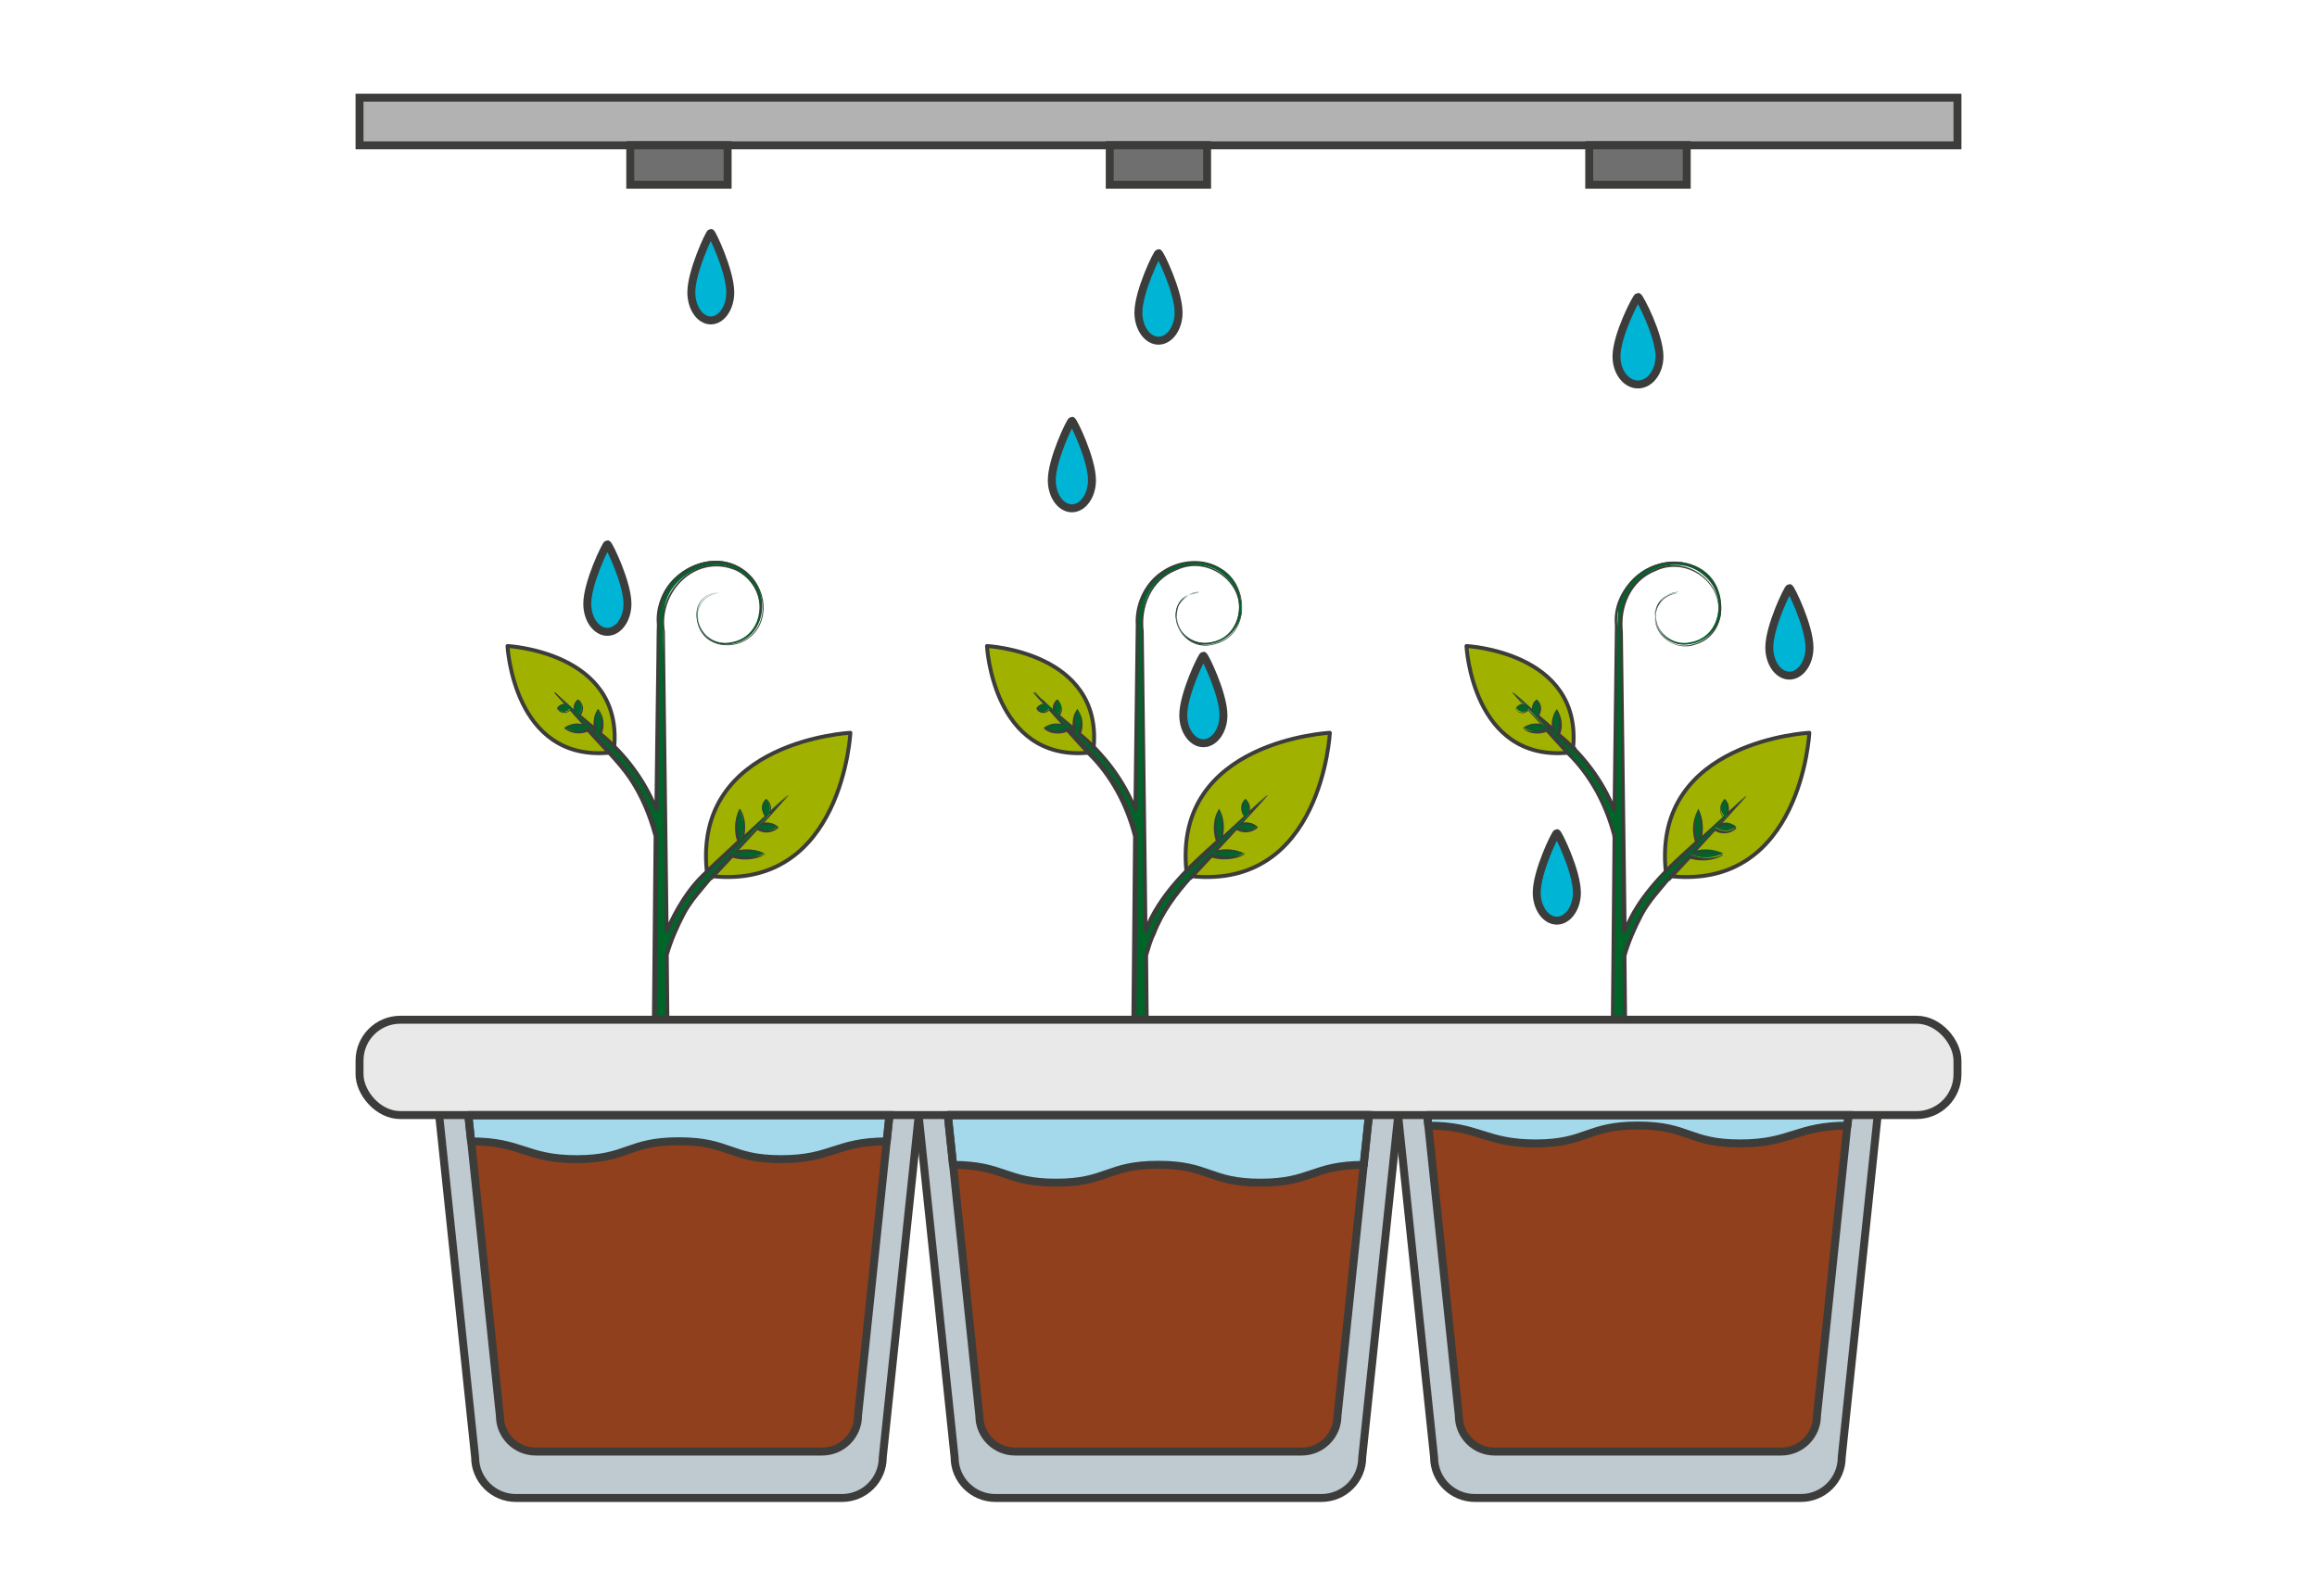 <svg xmlns="http://www.w3.org/2000/svg" id="Livello_1" data-name="Livello 1" viewBox="0 0 148.74 102.43"><defs><style>      .cls-1 {        fill: #3c3c3b;      }      .cls-2 {        fill: #bfc9d0;      }      .cls-3 {        fill: #006528;      }      .cls-4 {        fill: #00b4d5;      }      .cls-5 {        stroke-miterlimit: 10;      }      .cls-5, .cls-6 {        stroke-width: .51px;      }      .cls-5, .cls-6, .cls-7 {        fill: none;        stroke: #3c3c3b;      }      .cls-8 {        fill: #a0b100;      }      .cls-9 {        fill: #706f6f;      }      .cls-6, .cls-7 {        stroke-linecap: round;        stroke-linejoin: round;      }      .cls-10 {        fill: #e9e9e9;      }      .cls-11 {        fill: #a3d9ea;      }      .cls-7 {        stroke-width: .25px;      }      .cls-12 {        fill: #90401c;      }      .cls-13 {        fill: #b2b2b2;      }    </style></defs><path class="cls-8" d="M32.58,41.41s.38,7.65,6.81,6.81c.84-6.43-6.81-6.81-6.81-6.81Z"></path><path class="cls-8" d="M54.6,46.97s-10.3.51-9.18,9.18c8.66,1.13,9.18-9.18,9.18-9.18Z"></path><path class="cls-8" d="M63.36,41.41s.38,7.65,6.81,6.81c.84-6.43-6.81-6.81-6.81-6.81Z"></path><path class="cls-8" d="M85.38,46.97s-10.3.51-9.18,9.18c8.66,1.13,9.18-9.18,9.18-9.18Z"></path><path class="cls-8" d="M94.14,41.41s.38,7.65,6.81,6.81c.84-6.43-6.81-6.81-6.81-6.81Z"></path><path class="cls-8" d="M116.16,46.97s-10.3.51-9.18,9.18c8.66,1.13,9.18-9.18,9.18-9.18Z"></path><path class="cls-2" d="M58.98,71.58l-2.31,21.96c0,1.45-1.17,2.62-2.62,2.62h-20.93c-1.45,0-2.62-1.17-2.62-2.62l-2.31-21.96"></path><path class="cls-2" d="M89.76,71.58l-2.31,21.96c0,1.45-1.17,2.62-2.62,2.62h-20.93c-1.45,0-2.62-1.17-2.62-2.62l-2.31-21.96"></path><path class="cls-2" d="M120.54,71.58l-2.31,21.96c0,1.45-1.17,2.62-2.62,2.62h-20.93c-1.45,0-2.62-1.17-2.62-2.62l-2.31-21.96"></path><path class="cls-12" d="M30.07,71.58l2.02,19.3c0,1.27,1.03,2.3,2.3,2.3h18.39c1.27,0,2.3-1.03,2.3-2.3l2.02-19.3h-27.04Z"></path><path class="cls-12" d="M60.85,71.58l2.02,19.3c0,1.27,1.03,2.3,2.3,2.3h18.39c1.27,0,2.3-1.03,2.3-2.3l2.02-19.3h-27.04Z"></path><path class="cls-12" d="M91.62,71.58l2.03,19.3c0,1.27,1.03,2.3,2.3,2.3h18.39c1.27,0,2.3-1.03,2.3-2.3l2.02-19.3h-27.05Z"></path><path class="cls-3" d="M37.09,45.92c-.34-.33-.35-.7,0-1.03.35.33.34.69,0,1.03h0Z"></path><path class="cls-3" d="M36.61,45.44c-.27.34-.57.34-.85,0,.27-.34.57-.34.85,0h0Z"></path><path class="cls-3" d="M38.38,47.2c-.34-.56-.35-1.13,0-1.69.35.56.34,1.13,0,1.69h0Z"></path><path class="cls-3" d="M37.87,46.7c-.53.34-1.09.35-1.62,0,.53-.35,1.09-.34,1.62,0h0Z"></path><path class="cls-3" d="M48.52,53.06c.45-.34.93-.35,1.39,0-.45.35-.93.34-1.39,0h0Z"></path><path class="cls-3" d="M49.17,52.41c-.34-.37-.35-.77,0-1.14.35.37.34.77,0,1.14h0Z"></path><path class="cls-3" d="M46.79,54.78c.75-.34,1.53-.35,2.28,0-.75.35-1.53.34-2.28,0h0Z"></path><path class="cls-3" d="M47.47,54.1c-.34-.72-.35-1.46,0-2.19.35.72.34,1.46,0,2.19h0Z"></path><path class="cls-3" d="M46.19,38c-2.47.24-1.45,3.72.74,3.23,2.04-.33,2.39-3,.94-4.23-1.75-1.64-4.8-.28-5.21,1.96-.19.86-.02,3.22-.05,4.14,0,0,.22,22.36.22,22.36,0,.25-.2.45-.44.45-.25,0-.46-.2-.45-.45,0,0,.22-22.36.22-22.36.06-1.01-.08-3.26.14-4.23.49-2.44,3.84-3.87,5.72-2.04,1.53,1.35,1.1,4.19-1.07,4.51-2.27.47-3.3-3.13-.76-3.34h0Z"></path><path class="cls-3" d="M42.14,61.76c.42-2.21,1.54-4.2,3.1-5.79.15-.17.45-.04.43.18,0,0-.43-.18-.43-.18l5.31-4.95-4.95,5.31c-.15.17-.45.04-.43-.18,0,0,.43.18.43.18-.74.75-1.39,1.61-1.89,2.54-.5.93-.9,1.96-1.08,2.98-.05.32-.56.23-.5-.09h0Z"></path><path class="cls-3" d="M42.14,53.88c-.39-2.05-1.49-4.01-2.96-5.5-.21-.2.07-.55.31-.4,0,0,.03.02.03.02,0,0-.31.4-.31.4l-3.63-3.99,3.99,3.63c.24.23-.09.58-.34.38,0,0,.31-.4.31-.4.78.79,1.45,1.68,1.97,2.66.52.98.93,2.01,1.13,3.13.02.14-.07.27-.2.29-.15.03-.28-.08-.3-.22h0Z"></path><path class="cls-3" d="M67.87,45.92c-.34-.33-.35-.7,0-1.03.35.33.34.69,0,1.03h0Z"></path><path class="cls-3" d="M67.39,45.44c-.27.34-.57.34-.85,0,.27-.34.57-.34.85,0h0Z"></path><path class="cls-3" d="M69.16,47.2c-.34-.56-.35-1.13,0-1.69.35.56.34,1.13,0,1.69h0Z"></path><path class="cls-3" d="M68.65,46.7c-.53.34-1.09.35-1.62,0,.53-.35,1.09-.34,1.62,0h0Z"></path><path class="cls-3" d="M79.3,53.06c.45-.34.93-.35,1.38,0-.45.35-.93.34-1.38,0h0Z"></path><path class="cls-3" d="M79.94,52.41c-.34-.37-.34-.77,0-1.14.35.37.34.77,0,1.14h0Z"></path><path class="cls-3" d="M77.57,54.78c.75-.34,1.53-.35,2.28,0-.75.35-1.53.34-2.28,0h0Z"></path><path class="cls-3" d="M78.25,54.1c-.34-.72-.35-1.46,0-2.19.35.72.34,1.46,0,2.19h0Z"></path><path class="cls-3" d="M76.97,38c-.98-.01-1.69,1.03-1.39,1.94.23.91,1.23,1.5,2.13,1.29,2.04-.33,2.4-3.01.95-4.24-1.76-1.65-4.82-.28-5.23,1.96-.19.87-.02,3.22-.05,4.15,0,0,.2,22.36.2,22.36,0,.52-.82.55-.82,0,.11-3.15.06-23.96.34-26.58.89-3.9,7.01-3.82,6.57.59-.18.95-1,1.73-1.95,1.87-2.27.47-3.3-3.12-.76-3.33h0Z"></path><path class="cls-3" d="M72.92,61.76c.42-2.21,1.54-4.2,3.1-5.79.15-.17.45-.04.43.18,0,0-.43-.18-.43-.18l5.31-4.95-4.95,5.31c-.15.17-.45.04-.43-.18,0,0,.43.18.43.18-.74.75-1.39,1.61-1.89,2.54-.5.93-.9,1.96-1.08,2.98-.05.32-.56.23-.5-.09h0Z"></path><path class="cls-3" d="M72.92,53.88c-.39-2.05-1.49-4.01-2.96-5.5-.22-.22.1-.57.34-.38,0,0-.31.4-.31.4,0,0-3.63-3.99-3.63-3.99l3.99,3.63c.24.23-.09.58-.34.38,0,0,.31-.4.31-.4.78.79,1.45,1.68,1.97,2.66.52.98.93,2.01,1.13,3.13.02.14-.07.27-.2.29-.15.03-.28-.08-.3-.22h0Z"></path><path class="cls-3" d="M98.65,45.92c-.34-.33-.35-.7,0-1.03.35.33.34.69,0,1.03h0Z"></path><path class="cls-3" d="M98.17,45.44c-.27.34-.57.34-.85,0,.27-.34.57-.34.85,0h0Z"></path><path class="cls-3" d="M99.94,47.2c-.34-.56-.35-1.13,0-1.69.35.56.34,1.13,0,1.69h0Z"></path><path class="cls-3" d="M99.43,46.7c-.53.34-1.09.35-1.62,0,.53-.35,1.09-.34,1.62,0h0Z"></path><path class="cls-3" d="M110.08,53.06c.45-.34.93-.35,1.38,0-.45.35-.93.34-1.38,0h0Z"></path><path class="cls-3" d="M110.72,52.41c-.34-.37-.35-.77,0-1.14.35.37.34.77,0,1.14h0Z"></path><path class="cls-3" d="M108.35,54.78c.75-.34,1.52-.35,2.28,0-.75.35-1.52.34-2.28,0h0Z"></path><path class="cls-3" d="M109.03,54.1c-.34-.72-.35-1.46,0-2.19.35.72.34,1.46,0,2.19h0Z"></path><path class="cls-3" d="M107.75,38c-.98-.01-1.69,1.03-1.39,1.94.23.91,1.23,1.5,2.13,1.29,2.04-.33,2.4-3.01.95-4.24-1.76-1.65-4.82-.28-5.23,1.96-.18.87-.02,3.22-.05,4.15,0,0,.21,22.36.21,22.36,0,.52-.82.56-.82,0,.11-3.15.06-23.96.35-26.58.89-3.9,7.01-3.82,6.57.59-.18.96-1,1.73-1.95,1.87-2.27.47-3.3-3.12-.76-3.33h0Z"></path><path class="cls-3" d="M103.7,61.76c.42-2.21,1.54-4.2,3.1-5.79.08-.08.2-.1.3-.04,0,0-.3.05-.3.05,0,0,5.31-4.95,5.31-4.95l-4.95,5.31c-.08.08-.2.1-.3.04,0,0,.3-.05.29-.04-1.47,1.49-2.57,3.45-2.96,5.5-.03.34-.56.27-.5-.07h0Z"></path><path class="cls-3" d="M103.7,53.88c-.39-2.05-1.49-4.01-2.96-5.5-.22-.22.1-.57.34-.38,0,0-.31.4-.31.4,0,0-3.63-3.99-3.63-3.99l3.99,3.63c.24.23-.09.58-.34.38,0,0,.31-.4.31-.4.78.79,1.45,1.68,1.97,2.66.52.98.93,2.01,1.13,3.13.02.14-.07.27-.2.29-.15.03-.28-.08-.3-.22h0Z"></path><rect class="cls-13" x="23.08" y="6.27" width="102.58" height="3.06"></rect><rect class="cls-9" x="71.24" y="9.32" width="6.25" height="2.54"></rect><rect class="cls-9" x="40.46" y="9.32" width="6.25" height="2.54"></rect><rect class="cls-9" x="102.02" y="9.32" width="6.26" height="2.54"></rect><path class="cls-4" d="M45.63,20.57c-.69,0-1.25-.81-1.25-1.8,0-1.35,1.17-3.82,1.25-3.82s1.25,2.46,1.25,3.82c0,.99-.56,1.8-1.25,1.8Z"></path><path class="cls-4" d="M74.37,21.87c-.71,0-1.29-.81-1.29-1.8,0-1.35,1.2-3.82,1.29-3.82s1.29,2.46,1.29,3.82c0,.99-.58,1.8-1.29,1.8Z"></path><path class="cls-4" d="M105.15,24.68c-.76,0-1.38-.81-1.38-1.8,0-1.36,1.28-3.82,1.38-3.82s1.38,2.46,1.38,3.82c0,.99-.62,1.8-1.38,1.8Z"></path><path class="cls-11" d="M87.55,74.78c-3.28,0-3.35,1.14-6.63,1.14s-3.28-1.15-6.56-1.15-3.28,1.15-6.56,1.15-3.34-1.14-6.62-1.14l-.34-3.2h27.04l-.34,3.2Z"></path><path class="cls-11" d="M56.93,73.27c-3.28,0-3.51,1.14-6.79,1.14s-3.28-1.15-6.56-1.15-3.28,1.15-6.56,1.15-3.5-1.14-6.78-1.14l-.18-1.68h27.04l-.18,1.68Z"></path><path class="cls-11" d="M118.6,72.26c-3.28,0-3.61,1.14-6.9,1.14s-3.28-1.15-6.56-1.15-3.28,1.15-6.56,1.15-3.61-1.14-6.89-1.14l-.07-.67h27.05l-.07.67Z"></path><rect class="cls-10" x="23.08" y="65.46" width="102.58" height="6.12" rx="2.62" ry="2.62"></rect><path class="cls-5" d="M58.98,71.58l-2.31,21.96c0,1.45-1.17,2.62-2.62,2.62h-20.93c-1.45,0-2.62-1.17-2.62-2.62l-2.31-21.96"></path><path class="cls-5" d="M89.76,71.58l-2.31,21.96c0,1.45-1.17,2.62-2.62,2.62h-20.93c-1.45,0-2.62-1.17-2.62-2.62l-2.31-21.96"></path><path class="cls-5" d="M120.54,71.58l-2.31,21.96c0,1.45-1.17,2.62-2.62,2.62h-20.93c-1.45,0-2.62-1.17-2.62-2.62l-2.31-21.96"></path><path class="cls-5" d="M30.07,71.58l2.02,19.3c0,1.27,1.03,2.3,2.3,2.3h18.39c1.27,0,2.3-1.03,2.3-2.3l2.02-19.3h-27.04Z"></path><path class="cls-5" d="M60.85,71.58l2.02,19.3c0,1.27,1.03,2.3,2.3,2.3h18.39c1.27,0,2.3-1.03,2.3-2.3l2.02-19.3h-27.04Z"></path><path class="cls-5" d="M91.62,71.58l2.03,19.3c0,1.27,1.03,2.3,2.3,2.3h18.39c1.27,0,2.3-1.03,2.3-2.3l2.02-19.3h-27.05Z"></path><rect class="cls-5" x="23.08" y="6.27" width="102.58" height="3.06"></rect><rect class="cls-5" x="71.24" y="9.32" width="6.25" height="2.54"></rect><rect class="cls-5" x="40.46" y="9.32" width="6.25" height="2.54"></rect><rect class="cls-5" x="102.02" y="9.32" width="6.26" height="2.54"></rect><path class="cls-5" d="M45.63,20.57c-.69,0-1.25-.81-1.25-1.8,0-1.35,1.17-3.82,1.25-3.82s1.25,2.47,1.25,3.82c0,.99-.56,1.8-1.25,1.8Z"></path><path class="cls-5" d="M74.37,21.87c-.71,0-1.29-.81-1.29-1.8,0-1.35,1.2-3.82,1.29-3.82s1.29,2.46,1.29,3.82c0,.99-.58,1.8-1.29,1.8Z"></path><path class="cls-5" d="M105.15,24.68c-.76,0-1.38-.8-1.38-1.8,0-1.35,1.28-3.82,1.38-3.82s1.38,2.46,1.38,3.82c0,.99-.62,1.8-1.38,1.8Z"></path><path class="cls-6" d="M87.55,74.78c-3.28,0-3.35,1.14-6.63,1.14s-3.28-1.15-6.56-1.15-3.28,1.15-6.56,1.15-3.34-1.14-6.62-1.14l-.34-3.2h27.04l-.34,3.2Z"></path><path class="cls-6" d="M56.93,73.27c-3.28,0-3.51,1.14-6.79,1.14s-3.28-1.15-6.56-1.15-3.28,1.15-6.56,1.15-3.5-1.14-6.78-1.14l-.18-1.68h27.04l-.18,1.68Z"></path><path class="cls-6" d="M118.6,72.26c-3.28,0-3.61,1.14-6.9,1.14s-3.28-1.15-6.56-1.15-3.28,1.15-6.56,1.15-3.61-1.14-6.89-1.14l-.07-.67h27.05l-.07.67Z"></path><rect class="cls-5" x="23.08" y="65.46" width="102.58" height="6.12" rx="2.62" ry="2.62"></rect><g><path class="cls-7" d="M100.99,47.97c.55-6.13-6.85-6.5-6.85-6.5,0,0,.37,7.4,6.5,6.85"></path><path class="cls-7" d="M107.29,56.25c8.36.84,8.86-9.21,8.86-9.21,0,0-10.05.5-9.22,8.86"></path><line class="cls-7" x1="101.08" y1="48.06" x2="101.08" y2="48.06"></line><path class="cls-1" d="M103.41,65.53l.11-11.9c0-.19.29-.15.25.03,0,.14-.21.17-.25.04-.51-1.97-1.47-3.82-2.94-5.26,0,0-1.38-1.52-1.38-1.52-.05-.05-.04-.13,0-.18.14-.12.32.12.15.21-.51.23-1.23.19-1.58-.21.36-.3.84-.31,1.28-.22,0,0-.05.08-.05.08,0,0-.92-1.02-.92-1.02.18-.03-.25.25-.35.2-.18,0-.35-.12-.44-.27.07-.19.33-.33.55-.28,0,0,0,0,0,0h.01s-.04.06-.04.06c0,0-.71-.8-.71-.8-.02-.02.01-.05.03-.03,0,0,1.29,1.15,1.29,1.15.06.04-.03.12-.06.05-.1-.32.15-.74.29-.72.32.23.38.72.12,1.02-.02.03-.06.05-.1.03,0,0,0,0,0,0,0,0,.09-.12.09-.12.02.03,1.15.94,1.09.96-.09.28-.27.2-.24.06.06-.24-.04-.45.03-.68.04-.19.15-.56.3-.63.35.43.42,1.07.19,1.61,0,0-.03-.15-.03-.15,1.61,1.31,2.9,3.03,3.66,4.95,0,0-.24.05-.24.05l.1-7.93.05-3.96c-.29-2.79,3.06-5.2,5.51-3.58,1.79,1.09,1.83,4.18-.35,4.81-1.32.49-2.86-.68-2.56-2.1.12-.68.78-1.2,1.47-1.18-.82,0-1.53.76-1.44,1.57.12,1.86,2.59,2.2,3.56.79,1.57-2.32-1.25-4.97-3.63-3.78-1.55.63-2.23,2.3-2.05,3.89,0,0,.24,19.16.24,19.16v.09s-.24-.05-.24-.05c.91-2.39,2.86-4.18,4.69-5.81,0,0,.13.21.13.21-.06.03-.15,0-.17-.06-.24-.71-.19-1.48.16-2.1,0-.02.03-.01.04,0,.32.56.35,1.25.2,1.88,0,0-.13-.08-.13-.08l1.46-1.31.07-.07v.06c-.3-.32-.27-.85.06-1.13.27.13.35.55.26.84,0,0,0,.03,0,.03,0,.01-.02.01.01.03l-.06-.08s0,0,0,0c0,0-.05.02-.05.02l1.14-1,.08-.07s.04,0,.02.02c0,0-1.6,1.77-1.6,1.77l-.07.07s-.1-.07-.1-.07c.34-.08.76-.08,1.05.16,0,0,.08.07.08.07.02.01.02.04,0,.05-.36.34-.94.39-1.37.13,0-.01-.03,0-.01-.03l-.02-.1s.01,0,.01,0c0,0,.1.08.1.08l-1.33,1.44c-.11.12-.06.08-.15-.05.63-.07,1.39-.16,1.92.24-.64.37-1.46.41-2.17.19-.14-.04-.09-.26.05-.24.11,0,.17.14.09.21,0,0-1.36,1.46-1.36,1.46-.05.05-.13.05-.18,0,0,0,.21-.09.21-.09-.6.74-1.3,1.47-1.76,2.34-.44.84-.82,1.71-1.08,2.62,0,0-.22-.12-.21-.12.07-.09.22-.02.22.09,0,0,.04,4.2.04,4.2,0,.15-.25.17-.25,0,0,0-.04-4.2-.04-4.2,0,0,.22.08.22.09-.54.33.2-1.31.27-1.49.48-1.2,1.56-2.96,2.35-3.53,0-.11.14-.17.21-.09,0,0-.18,0-.18,0l1.36-1.46s.1.21.09.21c0,0,.05-.24.05-.24.62.26,1.4.3,2.05.02,0,0,0,.04,0,.04l-.1-.05c-.56-.25-1.18-.16-1.76-.06-.16-.02-.06-.15.01-.21,0,0,1.35-1.42,1.35-1.42.05-.05.11.02.1.08,0,0,0,0,0,.01l-.02-.1s.02,0,.03,0h.02s.04.04.04.04c0,0,0,0,0,0,.35.21.83.19,1.15-.07,0,0,0,.06,0,.06-.3-.26-.68-.25-1.03-.14-.06.03-.15,0-.1-.07,0,0,.07-.08.07-.08l1.72-1.79.02.02-.07.07-1.07,1.07c-.05.07-.08-.04-.11-.07.04,0,.01-.01.02-.02,0,0,0-.02,0-.02.03-.14.07-.29.02-.44,0-.13-.25-.36-.17-.34-.15.14-.24.34-.24.55,0,.17.07.37.2.49.04.04-.05.1-.07.12,0,0-1.41,1.36-1.41,1.36-.03.03-.08.03-.11,0-.02-.02-.03-.05-.02-.08.18-.58.19-1.25-.09-1.81,0,0,.04,0,.04,0,0,0-.04.08-.04.08-.24.61-.2,1.33.06,1.89,0,0-.16-.07-.16-.07.19-.06.24.17.08.26,0,0-2.29,2.14-2.1,1.96-1.07,1.05-1.88,2.34-2.47,3.71-.03.07-.11.1-.17.07-.08-.03-.07-.13-.07-.2,0,0-.11-19.17-.11-19.17-.18-1.62.55-3.36,2.14-3.98,2.44-1.2,5.33,1.52,3.71,3.9-.49.64-1.33,1.01-2.13.86-1.96-.39-1.93-3.16-.08-3.25-2.67.41-1.21,4.07,1.14,3.24,2.12-.63,2.07-3.65.32-4.69-1.1-.73-2.62-.58-3.68.15-1.09.72-1.71,2.04-1.62,3.35l-.02,3.96-.04,7.93c0,.07-.06.13-.13.13-.06,0-.11-.05-.13-.1-.6-1.39-1.37-2.73-2.45-3.8,0,0-1.13-1.03-1.13-1.03-.05-.04-.06-.1-.03-.15.24-.41.27-1.01,0-1.46,0,0,.04,0,.04,0-.19.27-.25.61-.19.93.03.1.02.21.09.3,0,0-.24.05-.24.05h0s.04.06.04.06h-.01s-.97-.96-.97-.96c-.07-.06.01-.17.09-.12,0,0-.09.01-.09.01.11-.1.17-.26.18-.39,0-.19-.07-.36-.22-.49,0,0,.06,0,.03,0-.19.16-.26.41-.2.64,0,0-.02-.03-.02-.03,0,0-.04.07-.04.06,0,0-1.27-1.17-1.28-1.18,0,0,.03-.03.03-.03h0s.72.79.72.79c.03.03-.02.07-.05.05.01,0,0,0,0,0-.2-.07-.4.1-.5.2.1.14.24.24.41.23.23.02.34-.26.41-.19,0,0,.93,1,.93,1,.02.02.02.05,0,.07-.22.02-.45-.1-.68-.05-.24-.01-.62.27-.59.18.43.28,1.03.24,1.42,0,0,0-.01.22-.02.21,0,0,.17-.19.17-.18,1.34,1.48,2.98,3.02,3.69,4.93.32.62.49,1.29.69,1.96l-.25.03v-.03h.25s-.11,11.89-.11,11.89c0,.16-.25.17-.25,0h0Z"></path></g><g><path class="cls-7" d="M70.21,47.97c.55-6.13-6.85-6.5-6.85-6.5,0,0,.37,7.4,6.5,6.85"></path><path class="cls-7" d="M76.51,56.25c8.36.84,8.86-9.21,8.86-9.21,0,0-10.05.5-9.21,8.86"></path><line class="cls-7" x1="70.3" y1="48.06" x2="70.3" y2="48.06"></line><path class="cls-1" d="M72.63,65.53l.11-11.9c0-.19.29-.15.25.03,0,.14-.21.17-.25.04-.51-1.97-1.47-3.82-2.94-5.26,0,0-1.38-1.52-1.38-1.52-.05-.05-.04-.13,0-.18.14-.12.32.12.15.21-.51.23-1.23.19-1.57-.21.36-.3.84-.31,1.27-.22.02,0-.04.08-.04.08,0,0-.91-1.02-.91-1.02-.02,0,.05,0,.05,0,0,0,0,0,0,0h0c-.21.29-.71.23-.84-.09.11-.18.33-.31.55-.26,0,0,0,0,0,0,0,0,.01,0,.01,0,0,0-.04.05-.04.05,0,0-.71-.79-.71-.79h0s.01-.06.03-.04c0,0,1.29,1.15,1.29,1.15.06.05-.03.12-.06.05-.1-.32.15-.74.29-.72.32.23.39.72.12,1.02-.02.04-.07.05-.1.03,0,0,0,0,0,0,0,0,.09-.12.09-.12l1.03.87s.05.06.05.09c0,0-.07.13-.07.13-.05.1-.22.03-.17-.08.02-.45-.02-.91.29-1.3.01-.02.03-.04.05-.02.34.43.41,1.06.19,1.6,0,0-.03-.15-.03-.15,1.61,1.31,2.9,3.03,3.66,4.95,0,0-.24.04-.24.04l.1-7.92.05-3.96c-.08-1.34.57-2.72,1.71-3.46,1.1-.75,2.67-.89,3.8-.13,1.79,1.09,1.83,4.18-.35,4.81-2.45.83-3.84-2.97-1.09-3.28-.82,0-1.53.76-1.44,1.57.12,1.86,2.59,2.2,3.56.79,1.56-2.31-1.25-4.97-3.63-3.78-1.55.63-2.24,2.3-2.05,3.89,0,0,.24,19.16.24,19.16v.09s-.24-.05-.24-.05c.9-2.36,2.82-4.15,4.63-5.76,0,0,.06-.06.06-.06l.13.21c-.06.03-.14,0-.17-.06-.23-.65-.22-1.58.2-2.11.33.56.36,1.26.21,1.89,0,0-.07-.1-.07-.1l1.41-1.29s.07-.06.07-.06v.06c-.3-.3-.28-.93.09-1.13.22.19.32.51.24.79,0,0,0,.05,0,.05v.02s-.02.01,0,.03l-.05-.08c-.19.11,1.12-.99,1.1-.99,0,0,.08-.07.08-.07,0,0,.02,0,.02,0,.03.03-1.6,1.77-1.6,1.79,0,0-.07.07-.07.07l-.1-.07c.39-.09.82-.08,1.13.23.02.01.02.04,0,.06-.34.32-.88.38-1.29.17-.13-.07-.07-.01-.09-.18.01,0,.02,0,.02,0l.09.08-1.33,1.44-.07.08-.08-.13c.65-.09,1.32-.13,1.91.21.01,0,.01.03,0,.04-.3.18-.65.27-.99.3-.39.04-.79.01-1.17-.12-.07-.02-.1-.09-.08-.16.02-.06.07-.09.13-.09.11,0,.17.14.09.21,0,0-1.36,1.46-1.36,1.46-.05.05-.13.05-.18,0,0,0,.22-.09.22-.09-.96,1.08-1.85,2.25-2.37,3.63-.22.43-.33.89-.48,1.35-.04.13-.25.1-.25-.04,0-.17.25-.16.25,0,0,0,.04,4.2.04,4.2,0,.15-.25.17-.25,0,0,0-.04-4.2-.04-4.2,0,0,.26,0,.25,0,0,0-.25-.03-.25-.03.47-1.72,1.69-4,2.83-4.9,0-.11.14-.17.22-.09,0,0-.18,0-.18,0l1.36-1.46.09.21s.05-.24.05-.24c0,0,.1.04.1.04.59.26,1.41.16,1.94.01-.3-.15-.64-.21-.97-.22-.17-.06-1.3.32-.88-.09,0,0,1.35-1.42,1.35-1.42.05-.09.18.03.09.08,0,0,0,0,0,.02,0-.03-.03-.16.02-.11.35.25.87.25,1.21-.03,0,0,0,.06,0,.06-.18-.16-.45-.23-.67-.22-.15.02-.48.14-.48.05-.01-.04.06-.1.09-.12,0,0,1.72-1.79,1.72-1.79,0,0,.02.02.02.02l-.07.07-1.07,1.07s-.03.03-.05.02c0,0,0,0,0,0l-.06-.08s.01-.01.02-.02c0,0,0-.02,0-.02v-.04s.01,0,.01,0l.04-.17c0-.19-.08-.41-.23-.55,0,0,.03,0,.03,0l-.07.07c-.24.28-.22.72.03.97.04.04-.05.1-.07.12,0,0-1.46,1.38-1.46,1.38-.04.04-.11,0-.09-.06.19-.59.21-1.28-.08-1.85,0,0,.04,0,.04,0,0,0-.04.08-.04.08-.24.61-.2,1.33.06,1.89l-.16-.07c.19-.06.24.17.08.26,0,0-2.1,1.96-2.1,1.96-.02.02-.04.03-.06.03,0,0,.06-.03.06-.03-1.07,1.05-1.87,2.34-2.47,3.71-.03.07-.11.1-.17.07-.08-.03-.07-.13-.07-.2,0,0-.11-19.17-.11-19.17-.18-1.62.55-3.36,2.14-3.98,2.44-1.2,5.33,1.52,3.71,3.9-.49.64-1.33,1.01-2.13.86-1.84-.3-2.07-3.15-.02-3.25-.69-.01-1.34.51-1.45,1.19-.29,1.4,1.24,2.54,2.53,2.05,2.12-.63,2.07-3.65.32-4.69-2.38-1.54-5.6.8-5.3,3.5,0,0-.02,3.96-.02,3.96l-.04,7.93c0,.16-.22.16-.25.02-.74-1.88-2.01-3.56-3.58-4.83-.05-.04-.05-.12-.01-.17.22-.41.25-1-.02-1.44h.04c-.13.18-.19.4-.2.61,0,.21,0,.43.11.61,0,0-.24.05-.24.05h0s.04.06.04.06c0,0-.01-.01-.01-.01l-.96-.95c-.07-.06.01-.17.09-.12,0,0-.09.01-.09.01.11-.1.17-.24.18-.4.01-.16-.08-.37-.22-.49,0,0,.04,0,.04,0-.2.16-.28.42-.21.65,0,0-.02-.03-.02-.02,0,0-.04.06-.04.06h0s-1.26-1.18-1.26-1.18l.03-.03h0s.72.79.72.79c.03.04-.02.07-.04.05-.21-.07-.4.08-.51.2.17.28.57.31.75.05.02-.02.05-.03.07,0,0,0,.93,1,.93,1,.04.04-.01.09-.05.08-.61-.13-.76-.05-1.21.13.43.28,1.02.24,1.41-.01v.21s.16-.19.15-.19c0,0,1.38,1.52,1.38,1.52,1.49,1.46,2.48,3.36,3,5.37,0,0-.25.03-.25.03v-.03h.25s-.11,11.89-.11,11.89c0,.16-.25.17-.25,0h0Z"></path></g><g><path class="cls-7" d="M39.43,47.97c.55-6.13-6.85-6.5-6.85-6.5,0,0,.37,7.4,6.5,6.85"></path><path class="cls-7" d="M45.73,56.25c8.36.84,8.86-9.21,8.86-9.21,0,0-10.05.5-9.22,8.86"></path><line class="cls-7" x1="39.52" y1="48.06" x2="39.52" y2="48.06"></line><path class="cls-1" d="M41.85,65.53l.11-11.9h.25c0,.09-.05.16-.13.16-.06,0-.1-.05-.12-.1-.35-1.3-.87-2.57-1.63-3.69-.66-.98-1.89-2.18-2.68-3.08-.1-.11.05-.28.17-.19.08.05.07.17-.01.21-.53.24-1.15.17-1.57-.17,0-.14.46-.27.61-.29.22-.05.45.02.67.04,0,0-.05.08-.05.08l-.91-1.02s.05,0,.05,0c0,0,0,0,0,0h0c-.22.29-.67.23-.84-.08.06-.16.26-.29.44-.29.03,0,.1,0,.13.02,0,0-.04.05-.04.05l-.71-.79h0s.01-.06.03-.04c0,0,1.29,1.15,1.29,1.15.05.03,0,.09-.03.07-.12-.24,0-.58.21-.74.16-.05.35.38.34.53,0,.13-.09.55-.28.51,0,0,.09-.12.09-.12.01.01,1.03.87,1.05.88.08.07,0,.13-.03.21-.05.1-.21.03-.17-.08.03-.45-.02-.91.29-1.3.01-.02.03-.04.05-.02.34.43.41,1.06.19,1.6,0,0-.03-.15-.03-.15,1.61,1.31,2.9,3.03,3.66,4.95,0,0-.24.05-.24.05.03-2.62.12-9.36.16-11.89-.29-2.79,3.06-5.2,5.51-3.58,1.12.73,1.68,2.29,1.12,3.54-.94,2.11-4.36,1.71-4.03-.82.13-.68.78-1.2,1.47-1.18-.82,0-1.53.76-1.44,1.57.12,1.86,2.59,2.2,3.56.79,1.01-1.31.17-3.37-1.33-3.88-2.48-.87-4.76,1.53-4.35,3.99,0,0,.24,19.16.24,19.16,0,0,0,.09,0,.09l-.24-.05c.62-1.41,1.43-2.79,2.58-3.83-.24.19,2.1-1.97,2.05-1.93,0,0,.06-.06.06-.06,0,0,.15.22.13.21-.06.03-.14,0-.16-.06-.24-.68-.2-1.41.12-2.03,0,0,.05-.08.05-.08,0-.01.02-.02.03,0,.32.53.35,1.19.23,1.79,0,0-.03.1-.03.1,0,0-.13-.08-.13-.08l1.46-1.31s.07-.07.07-.07v.06c-.3-.3-.28-.93.09-1.13.22.18.32.5.24.78,0,.02-.01.06-.01.08,0,.01-.02.01.01.03l-.06-.08s0,0,0,0l-.05.02,1.14-1s.08-.07.08-.07c.01-.01.04,0,.02.02,0,0-1.64,1.83-1.64,1.83l-.07.08-.06-.14c.34-.08.77-.08,1.05.16,0,0,.08.07.08.07.02.01.02.04,0,.06-.36.34-.94.39-1.36.12,0-.01-.03,0-.01-.03l-.02-.1s.01,0,.01,0l.1.08-1.33,1.44c-.11.12-.06.08-.15-.05.63-.07,1.39-.16,1.92.24-.64.37-1.46.41-2.17.19-.07-.02-.1-.09-.08-.16.06-.2.36-.02.22.13,0,0-1.36,1.46-1.36,1.46-.05.05-.13.05-.18,0,0,0,.21-.09.21-.09-.6.74-1.3,1.47-1.76,2.34-.44.84-.82,1.71-1.08,2.62,0,0-.21-.12-.21-.12.07-.09.22-.02.22.09,0,0,.04,4.2.04,4.2,0,.15-.25.17-.25,0,0,0-.04-4.2-.04-4.2l.22.09c-.7.38.76-2.57.9-2.8.41-.69,1.3-1.99,1.73-2.22,0-.11.14-.17.21-.09,0,0-.18,0-.18,0l1.36-1.46s.1.21.09.21c0,0,.05-.24.05-.24.62.31,1.47.21,2.04.05-.58-.3-1.24-.22-1.85-.1-.07.02-.13-.07-.08-.13,0,0,.08-.08.08-.08l1.35-1.42c.05-.05.12.02.1.08,0,0,0,0,0,.01l-.02-.1s.02,0,.03,0c.35.26.87.25,1.21-.03,0,0,0,.06,0,.06l-.08-.06c-.17-.12-.4-.16-.58-.16,0,0-.36.08-.36.08-.08.02-.12-.09-.06-.14,0,0,.07-.07.07-.07,0,0,1.68-1.72,1.68-1.72l.02.02s-.07.07-.07.07-1.07,1.07-1.07,1.07c-.05.07-.08-.04-.11-.07.03,0,.01-.01.02-.02,0-.02,0-.06.02-.08.08-.25,0-.54-.19-.73,0,0,.03,0,.03,0-.15.14-.24.35-.24.55,0,.19.07.36.2.5.04.04-.05.1-.07.12,0,0-1.41,1.36-1.41,1.36-.03.03-.08.03-.11,0-.02-.02-.03-.05-.02-.08.18-.58.19-1.25-.09-1.81,0,0,.04,0,.04,0-.29.62-.25,1.39.02,1.98,0,0-.16-.07-.16-.07.07-.03.15,0,.17.07.04.08-.03.15-.09.19,0,0-2.1,1.96-2.1,1.96-.02.02-.04.03-.06.03,0,0,.06-.03.06-.03-1.07,1.06-1.88,2.34-2.47,3.72-.05.12-.24.08-.24-.05,0-.03-.11-19.2-.11-19.25-.4-2.52,1.97-4.98,4.5-4.07,1.54.54,2.38,2.65,1.34,3.99-1,1.44-3.51,1.07-3.61-.82-.09-.82.64-1.59,1.45-1.57-.69-.01-1.34.51-1.45,1.19-.3,2.49,3.06,2.86,3.96.79.54-1.21-.02-2.73-1.11-3.43-2.38-1.54-5.6.8-5.3,3.5-.01,2.5-.05,9.3-.06,11.89,0,.15-.22.17-.25.02-.74-1.88-2.01-3.56-3.58-4.83-.05-.04-.05-.12-.02-.17.22-.41.26-1-.02-1.44.02,0,.05-.01.03.02-.18.26-.23.6-.18.91.03.1.02.21.09.3l-.24.05h0s.04.06.04.06c-.01-.01-.97-.95-.98-.96-.07-.06.01-.17.09-.12,0,0-.09.01-.09.01.11-.1.17-.26.18-.39,0-.19-.07-.36-.22-.49h.04c-.15.12-.24.31-.24.49,0,0,.03.16.03.16,0,0-.02-.03-.02-.02,0,0-.04.06-.04.06,0,0,0,0,0,0l-1.27-1.17.03-.03h0s.72.79.72.79c.03.04-.02.07-.04.05-.19-.05-.39.04-.51.21.19.22.51.33.76.03,0,0,0,0,0,0,.02-.02.05-.02.06,0,0,0,.93,1,.93,1,.04.04,0,.09-.05.08-.21-.02-.42-.09-.63-.06-.23-.02-.63.27-.58.19.43.28,1.02.24,1.42-.01v.21s.16-.19.15-.19c0,0,1.38,1.52,1.38,1.52,1.49,1.46,2.48,3.36,3,5.37,0,0-.25.02-.25.02-.02-.18.25-.2.25-.02,0,0-.11,11.89-.11,11.89,0,.16-.25.17-.25,0h0Z"></path></g><path class="cls-4" d="M77.25,47.71c-.71,0-1.29-.81-1.29-1.8,0-1.35,1.2-3.82,1.29-3.82s1.29,2.46,1.29,3.82c0,.99-.58,1.8-1.29,1.8Z"></path><path class="cls-5" d="M77.25,47.71c-.71,0-1.29-.81-1.29-1.8,0-1.35,1.2-3.82,1.29-3.82s1.29,2.46,1.29,3.82c0,.99-.58,1.8-1.29,1.8Z"></path><path class="cls-4" d="M38.99,40.56c-.71,0-1.29-.8-1.29-1.8,0-1.35,1.2-3.82,1.29-3.82s1.29,2.46,1.29,3.82c0,.99-.58,1.8-1.29,1.8Z"></path><path class="cls-5" d="M38.99,40.56c-.71,0-1.29-.81-1.29-1.8,0-1.35,1.2-3.82,1.29-3.82s1.29,2.46,1.29,3.82c0,.99-.58,1.8-1.29,1.8Z"></path><path class="cls-4" d="M68.81,32.63c-.71,0-1.29-.81-1.29-1.8,0-1.35,1.2-3.82,1.29-3.82s1.29,2.46,1.29,3.82c0,.99-.58,1.8-1.29,1.8Z"></path><path class="cls-5" d="M68.81,32.63c-.71,0-1.29-.81-1.29-1.8,0-1.35,1.2-3.82,1.29-3.82s1.29,2.46,1.29,3.82c0,.99-.58,1.8-1.29,1.8Z"></path><path class="cls-4" d="M99.94,59.1c-.71,0-1.29-.81-1.29-1.8,0-1.36,1.2-3.82,1.29-3.82s1.29,2.46,1.29,3.82c0,.99-.58,1.8-1.29,1.8Z"></path><path class="cls-5" d="M99.94,59.1c-.71,0-1.29-.81-1.29-1.8,0-1.36,1.2-3.82,1.29-3.82s1.29,2.46,1.29,3.82c0,.99-.58,1.8-1.29,1.8Z"></path><path class="cls-4" d="M114.87,43.36c-.71,0-1.29-.8-1.29-1.8,0-1.36,1.2-3.82,1.29-3.82s1.29,2.46,1.29,3.82c0,.99-.58,1.8-1.29,1.8Z"></path><path class="cls-5" d="M114.87,43.37c-.71,0-1.29-.81-1.29-1.8,0-1.36,1.2-3.82,1.29-3.82s1.29,2.46,1.29,3.82c0,.99-.58,1.8-1.29,1.8Z"></path></svg>